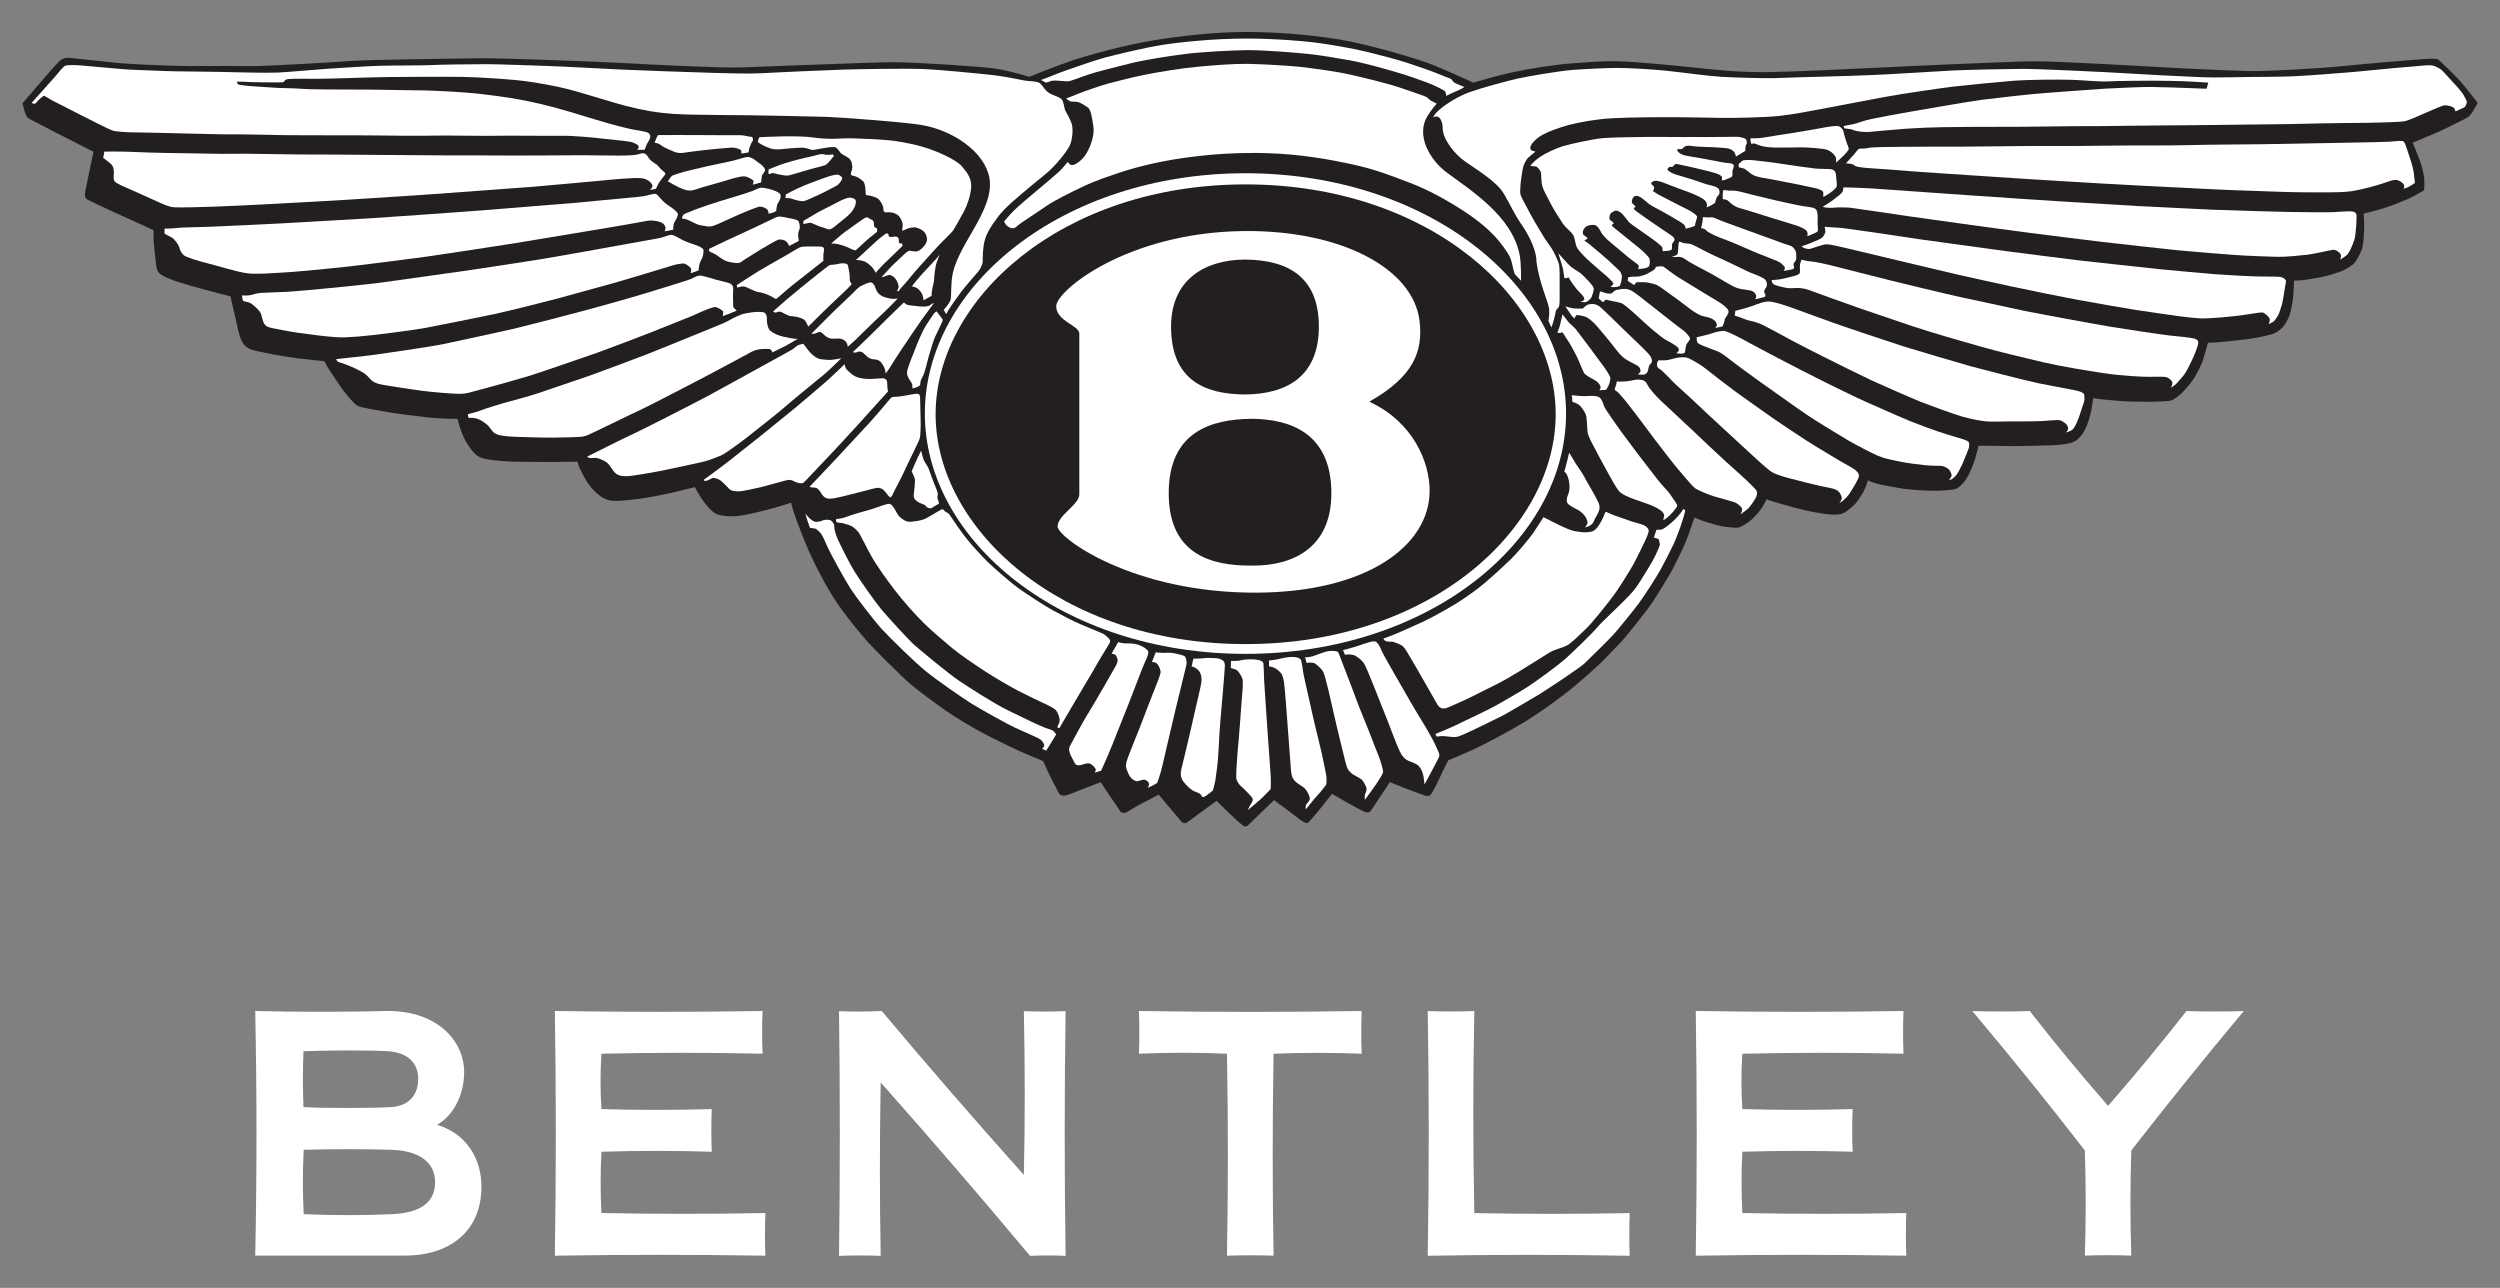 <?xml version="1.0" encoding="UTF-8"?>
<svg id="Layer_1" xmlns="http://www.w3.org/2000/svg" version="1.1" viewBox="0 0 330 170">
  <rect x="0" y="0" width="330" height="170" fill="#808080" stroke="none"/>
  <!-- Generator: Adobe Illustrator 29.6.1, SVG Export Plug-In . SVG Version: 2.1.1 Build 9)  -->
  <defs>
    <style>
      .st0 {
        fill: #fff;
      }

      .st0, .st1 {
        fill-rule: evenodd;
      }

      .st1 {
        fill: #231f20;
      }
    </style>
  </defs>
  <path class="st0" d="M51.12,138.75c2.8.18,4.08,1.6,4.08,3.7,0,1.85-1.01,3.55-3.62,3.69-2.64.14-8.78.16-11.52,0-.1-2.43-.1-4.89,0-7.38,3.1-.11,8.47-.16,11.07,0M51.62,151.77c3.87.12,5.81,1.75,5.81,4.28s-1.72,4.03-5.66,4.22c-3.63.17-7.76.17-11.68,0-.15-2.89-.15-5.55,0-8.5,3.77-.1,8.12-.1,11.53,0M33.69,165.75c.22-10.64.22-21.41,0-32.3,5.48.14,11.76.14,17.52,0,6.62,0,10.06,4.03,10.06,8.07,0,2.99-1.41,5.72-3.57,6.96,3.71,1.1,5.85,4.32,5.85,8.14,0,6.17-4.49,9.12-10.09,9.12h-19.77Z"/>
  <path class="st0" d="M215.12,160.12c-.07,1.86-.07,3.73,0,5.64-8.89-.16-17.78-.16-26.66,0,.18-10.77.18-21.53,0-32.3,2.06.07,4.1.07,6.15,0-.18,8.89-.18,17.78,0,26.67,6.83.13,13.67.13,20.51,0"/>
  <path class="st0" d="M116.38,133.44c6.05,7.21,12.31,14.43,18.77,21.65.16-7.21.15-14.42,0-21.62,1.81.08,3.65.08,5.51,0-.16,10.64-.16,21.4,0,32.3-1.57-.07-3.13-.07-4.7,0-6.3-7.54-12.87-15.18-19.71-22.89-.14,7.63-.14,15.26,0,22.89-1.77-.07-3.6-.07-5.5,0,.14-10.76.14-21.53,0-32.29,1.88.07,3.77.06,5.65-.03"/>
  <path class="st0" d="M100.67,139.09c-7.01-.16-14.1-.16-21.28,0-.16,2.43-.16,4.87,0,7.31,4.8.14,9.65.14,14.56,0-.07,1.87-.07,3.75,0,5.63-4.79-.15-9.65-.15-14.56,0-.14,2.7-.14,5.39,0,8.09,7.21.14,14.43.14,21.64,0-.07,1.88-.07,3.76,0,5.63-9.26-.15-18.53-.15-27.79,0,.17-10.76.17-21.53,0-32.3,9.25.15,18.39.15,27.42,0-.08,1.88-.08,3.76,0,5.64"/>
  <path class="st0" d="M275.2,165.74c.15-4.57.15-9.2,0-13.88-4.74-6.13-9.69-12.26-14.85-18.4,2.53.08,5.05.08,7.58,0,3.25,4.17,6.69,8.34,10.34,12.51,3.63-4.17,7.08-8.34,10.34-12.51,2.53.08,5.05.08,7.57,0-5.13,6.13-10.08,12.27-14.85,18.4-.15,4.63-.15,9.26,0,13.88-2.04-.07-4.09-.07-6.13,0"/>
  <path class="st0" d="M251.26,139.09c-7.01-.16-14.1-.16-21.27,0-.16,2.43-.16,4.87,0,7.31,4.8.14,9.65.14,14.56,0-.08,1.87-.08,3.75,0,5.63-4.79-.15-9.65-.15-14.56,0-.14,2.7-.14,5.39,0,8.09,7.21.14,14.43.14,21.64,0-.07,1.88-.07,3.76,0,5.63-9.26-.15-18.53-.15-27.79,0,.17-10.76.17-21.53,0-32.3,9.25.15,18.39.15,27.42,0-.07,1.88-.07,3.76,0,5.64"/>
  <path class="st0" d="M161.96,165.75c.16-8.78.16-17.67,0-26.66-3.83-.17-7.7-.17-11.62,0,.07-1.86.07-3.74,0-5.64,9.8.16,19.6.16,29.4,0-.07,1.86-.07,3.74,0,5.64-3.87-.15-7.75-.15-11.63,0-.15,8.89-.15,17.78,0,26.66-2.02-.07-4.07-.07-6.15,0"/>
  <path class="st1" d="M3,13.61s2.4-2.82,3.09-3.6c.69-.78,1.2-1.39,1.66-1.85.46-.46.99-.58,1.43-.53.44.04,5.15.55,6.42.69,1.27.13,6.84.39,9.05.39s8.05.01,9.28.01,10.49-.52,12.55-.68c2.06-.16,13.9-.31,16.76-.35,2.86-.04,16.11.46,19.39.65,3.28.18,12.28.65,15.28.56,3-.09,17.17-.69,19.99-.69s11.68.56,13.66.87c1.99.33,4.29,1.06,4.29,1.06,0,0,3.78-1.52,5.73-2.17,1.94-.65,7.02-2.08,10.9-2.68,3.87-.61,8.03-1.07,12.14-1.07s9.97.46,13.99,1.34c4.01.87,8.63,2.26,10.39,2.95,1.75.69,5.49,2.4,5.49,2.4,0,0,2.73-.83,5.03-1.34,2.31-.51,5.86-1.06,7.89-1.2,2.04-.14,3.65-.33,6.14-.28,2.49.05,8.45.65,10.11.83,1.66.18,5.59.65,9.64.6,2.73-.03,11.5-.42,14.04-.56,2.54-.14,17.77-.83,20.91-.87,3.14-.05,16.9.78,19.67.92,2.77.14,8.58.42,10.38.37,1.8-.05,7.85-.33,10.9-.65,3.04-.32,9.58-.86,10.69-.93,1.23-.07,1.75-.07,1.96.07.21.14,2.12,1.98,2.91,2.86.79.88,1.57,1.96,1.87,2.31.3.35.44.49.35.67-.09.19-.65,1.16-.85,1.41-.21.26-.39.37-.65.51-.25.14-2.95,1.5-3.83,1.87-.87.37-3.18,1.34-3.18,1.34,0,0,.67,1.57.92,2.26.26.69.62,2.1.62,2.54s.04,1.43-.07,1.5c-.11.07-1.48.86-2.01,1.09-.53.23-2.54,1.06-3.42,1.3-.87.23-2.51.67-2.51.67,0,0,.11,1.24.07,2.01-.05.76-.05,1.64-.23,2.43-.16.68-.69,1.59-1.01,2.01-.33.42-1.04.81-1.55,1.06-.42.21-2.15.74-3,.9-.85.16-2.03.35-2.54.39-.51.04-.93.04-.93.04,0,0-.04,1.5-.11,2.17-.07.67-.3,1.85-.46,2.35-.17.51-.63,1.41-1.11,1.82-.48.42-.83.67-1.66.85-.83.19-1.92.44-2.96.56-1.03.11-3.02.34-3.69.39-.67.04-1.37.07-1.37.07,0,0-.51,1.87-.71,2.45-.21.57-.83,1.82-1.27,2.44-.44.62-1.2,1.5-1.59,1.85-.39.35-1.01.79-1.31.88-.3.09-1.75.16-2.45.16s-2.79,0-3.83-.07c-1.04-.07-2.17-.18-2.88-.25-.61-.06-1.09-.18-1.09-.18,0,0-.23,1.43-.3,1.8-.07.37-.32,1.27-.6,1.94-.28.67-.62,1.18-.93,1.48-.28.28-.56.6-1.43.78-.88.19-1.71.23-2.24.25-.53.02-3.9.11-4.8.11s-2.63-.02-3.26-.04c-.62-.02-1.59,0-1.59,0,0,0-.25,1.06-.44,1.66-.18.6-.58,1.59-.8,2.03-.23.44-.54,1-.92,1.36-.42.39-.58.65-1.34.74-.76.09-1.71.16-2.63.14-.93-.02-2.96-.14-3.9-.28-.95-.14-2.89-.51-3.44-.67-.56-.16-1.13-.41-1.13-.41,0,0-.34,1.06-.62,1.54-.28.49-.87,1.44-1.27,1.75-.48.39-1.01,1.06-1.92,1.18-.9.12-1.8-.04-2.56-.16-.76-.11-2.42-.48-3.14-.67-.72-.18-2.52-.72-2.93-.83-.42-.11-.93-.33-.93-.33,0,0-.49.98-.83,1.41-.32.42-.9,1.09-1.34,1.43-.44.35-1.23.86-1.59.9-.37.05-.97,0-1.76-.11-.78-.12-1.73-.4-2.53-.65-.81-.25-1.48-.56-1.48-.56,0,0-.87,2.54-1.11,3.12-.23.58-1.36,2.93-1.78,3.72-.35.67-2.22,3.71-2.79,4.54-.69,1.02-3.46,4.5-4.13,5.17-.67.67-1.62,1.69-2.22,2.31-.6.62-3.14,2.88-4.5,3.97-1.37,1.08-3.83,2.88-5.75,4.06-1.92,1.18-5.4,3.04-6.93,3.74-1.52.69-3.28,1.41-3.28,1.41,0,0-.7,1.32-1.06,2.15-.37.83-1.04,2.1-1.21,2.32-.16.23-.46.3-.8.19-.35-.11-2.01-.74-2.63-.97-.62-.23-2.01-.81-2.01-.81,0,0-.92,1.36-1.25,1.87-.32.51-1.22,1.87-1.38,2.03-.16.16-.51.1-.71.03-.21-.07-2.01-1.06-2.38-1.27-.37-.2-1.92-1.11-1.92-1.11,0,0-.88,1.06-1.34,1.69-.37.5-1.64,1.96-1.76,2.08-.12.12-.3.09-.57-.02-.28-.12-.81-.56-1.41-1s-1.62-1.25-1.94-1.45c-.32-.21-.62-.49-.62-.49,0,0-1.15,1.13-1.57,1.52-.42.39-1.43,1.38-1.57,1.52-.14.13-.39.37-.39.37,0,0-.21.16-.49.02-.27-.14-1.45-1.25-1.96-1.73-.42-.4-1.62-1.59-1.62-1.59,0,0-1.45,1.06-1.94,1.41-.49.34-1.78,1.36-2.01,1.47-.23.12-.56.07-.74-.18-.18-.26-1.57-1.85-1.82-2.17-.25-.32-1.13-1.36-1.13-1.36,0,0-1.71.92-2.4,1.27-.69.35-1.73,1.03-1.92,1.11-.19.07-.6.07-.74-.16-.14-.23-1.03-1.52-1.39-2.03-.39-.58-1.2-1.82-1.2-1.82,0,0-1.57.58-2.12.81-.55.23-2.21.88-2.51.94-.3.07-.74,0-.86-.23-.16-.3-1.29-2.47-1.52-3-.23-.54-.6-1.32-.6-1.32,0,0-1.86-.74-3.07-1.29-1.32-.6-4.13-1.98-5.31-2.63-1.18-.64-3.14-1.82-4.32-2.63-1.18-.81-3.88-2.79-4.94-3.71-1.06-.92-4.66-4.5-5.52-5.47-.85-.97-2.22-2.61-3.37-4.18-1.15-1.57-1.99-3.02-2.79-4.55-.81-1.52-1.43-2.79-2.17-4.62-.74-1.82-1.36-3.51-1.54-4.13-.19-.62-.23-.88-.23-.88,0,0-2.1.69-3.58,1.04-1.48.34-3.14.83-4.64.74-1.5-.09-1.77-.33-2.15-.63-.37-.3-.83-.83-1.34-1.55-.51-.71-.99-1.66-.99-1.66,0,0-2.31.58-3.21.78s-3.02.63-4.29.78c-1.27.16-2.75.32-3.49.23-.74-.1-1.26-.38-1.92-.95-.69-.6-.92-.97-1.27-1.45-.27-.38-.94-1.69-1.09-2.01-.13-.32-.23-.74-.23-.74,0,0-2.65.04-3.35.04s-4.34-.02-5.08-.04c-.74-.02-2.72-.16-3.53-.32-.8-.16-1.31-.3-2.08-1.32-.76-1.01-.97-1.5-1.27-2.3-.3-.81-.54-1.71-.54-1.71,0,0-2.33-.02-3.58-.16-1.25-.14-3.83-.44-5.24-.67-1.41-.23-3.55-.6-4.13-.81-.58-.2-.9-.69-1.41-1.25-.51-.56-1.02-1.29-1.48-1.98-.46-.69-1.41-2.1-1.5-2.31-.09-.21-.23-.44-.23-.44,0,0-2.4-.23-3.46-.37-1.07-.13-2.61-.39-3.33-.53-.72-.14-2.58-.49-3-.69-.41-.21-.76-.37-1.13-1.11-.37-.74-.62-2.21-.92-3.47-.32-1.31-.53-2.37-.53-2.37,0,0-1.94-.51-3.49-.92-1.54-.42-1.98-.56-3.05-.87-1.06-.33-2.08-.72-2.67-1.11-.6-.39-.58-1.13-.65-1.55-.07-.42-.23-2.17-.28-2.68-.05-.51-.02-1.61-.02-1.61,0,0-3.85-1.78-4.85-2.21-.99-.44-3.35-1.57-3.83-1.8-.48-.23-.41-.74-.34-1.13.07-.39.39-1.96.56-2.73.16-.76.41-2.01.46-2.17.04-.16.07-.32.07-.32,0,0-3.72-1.87-4.64-2.36-.92-.49-3.53-1.8-3.88-2.01-.35-.2-.48-.62-.65-1.2-.16-.58-.23-.9-.23-.9"/>
  <path class="st0" d="M125.65,36.85c.37-4.26,5.73-9.03,4.95-13.37-.61-3.43-4.85-6.34-9.12-7.01-2.45-.38-10.51-.98-12.27-1.04-2.17-.07-8.01-.18-9.83-.21-1.82-.02-6.65-.05-8.08-.09-1.43-.04-3.21-.07-5.5-.46-2.31-.4-3.95-.88-6.23-1.57-2.28-.69-4.1-1.25-5.91-1.64s-4.09-.76-5.66-.9c-1.57-.14-4.66-.37-6.99-.41-2.33-.04-8.08,0-9.93.02-1.84.02-7.57.23-9.07.23s-3.12-.02-3.83.02c-.72.05-.56.39-.88.44-.33.05-2.08,0-3.07,0s-1.73-.04-2.08-.07c-.35-.02-.85-.02-.85-.02,0,0-.07.32.28.41.34.09,1.22.16,1.52.19.3.02,2.65.18,3.48.23.84.04,2.26.04,3.17.12.9.07,2.51.07,3.58.09,1.06.02,5.35,0,6.92.04,1.57.05,4.53.05,5.98.09,1.45.05,4.9.18,7.6.51,2.7.32,4.89.64,7.61,1.29,2.6.62,5.68,1.59,7.18,2.05,1.5.46,3.58,1.02,4.66,1.25,1.09.23,2.06.3,2.33.54.28.22.28.48.12.83-.16.35-.3.46-.42.78-.12.32-.23.58-.23.58h-.97s.18-.18.21-.39c.02-.21-.55-.56-1.16-.67-.6-.12-3.34-.37-4.06-.46-.72-.09-3.44-.35-4.92-.33-1.48.03-7.25-.04-8.73,0-1.48.05-6.87-.07-8.24-.02-1.36.05-6.11,0-7.41-.02-1.29-.02-4.3-.02-5.49-.02s-5.26,0-6.69-.02c-1.43-.02-6.33-.14-7.27-.11-.95.02-3.62-.07-4.96-.09-1.34-.02-5.93-.16-7.18-.16s-2.81-.09-3.3-.23c-.48-.14-3.11-1.5-4.17-2.03-1.07-.54-3.07-1.57-3.63-1.85-.55-.28-1.08-.65-1.25-.72-.16-.07-.9.65-1.1.92-.21.28-.58,0-.58,0,0,0,2.54-2.82,3.05-3.41.51-.6,1.13-1.41,1.41-1.5.28-.09,1.39-.09,2.06-.02.67.07,4.94.44,5.77.51.83.07,4.45.18,5.42.23.97.05,5.56.07,7.09.11s6.3.16,7.73.09c1.43-.07,5.4-.44,6.62-.51,1.23-.07,5.08-.35,6.88-.39,1.8-.05,5.49-.02,6.67-.09,1.18-.07,5.84-.12,7.46-.12s6.16.19,7.71.23c1.55.04,8.17.39,9.9.48,1.73.09,10.32.39,12.21.44,1.89.05,4.71.14,6.21.05,1.5-.09,8.7-.41,10.9-.48,2.19-.07,7.94-.16,10.27-.09,2.33.07,7.94.63,9.83.85,1.89.23,3.76.71,4.29.74.53.02,1.39.07,1.68.35.3.28.58.9,1.16,1.25.57.35,1.38.48,1.66.85.28.37.3,1.13.46,1.46.16.32.83,1.38.92,2.1.09.72,0,1.96-.46,2.75-.47.78-1.23,1.73-2.08,2.61-.85.88-2.15,1.83-3.28,2.8-1.13.97-3.05,2.47-4.04,3.83-1,1.36-1.61,2.29-1.83,3.65-.2,1.36-.09,2.17-.16,2.4-.07.23-.28.81-.6,1.15-.32.35-1.73,1.99-2.24,2.66-.51.67-1.36,1.92-1.57,2.24-.21.32-.39.67-.39.67l-.32-.55s.71-.85.78-1.06c.27-.31.14-1.3.28-2.96"/>
  <path class="st0" d="M13.62,20.86l.16-.85s2.35-.02,3.07.02c.72.05,5.01.18,6.51.18s6.16.14,7.29.09c1.13-.05,7.43.09,8.8.09s7.96.02,9.32.05c1.36.02,8.91.07,10.09.07s7.39,0,8.84.02c1.45.02,7.68-.04,9.09-.04s5.01.07,5.79.04c.78-.02,1.41-.09,1.57-.14.16-.04.67-.25.97-.11.3.14.44.49.58.67.14.19.42.4.58.51.16.11.49.28.69.56q.2.28.53.53c.32.26.39.37.28.51-.11.14-.6.76-.81,1.08-.21.32-.28.67-.39.76-.12.1-.81.16-.81.16,0,0,.42-.3.35-.58-.07-.27-.56-.9-1.54-.97-1-.07-3.47.16-4.57.27-1.11.12-8.45.76-9.74.88-1.29.11-11.47.83-13.2.97-1.73.14-9.78.62-11.33.74-1.54.11-7.57.42-9.44.53-1.87.12-6.19.3-7.83.37-1.63.07-4.89.14-5.49.09-.6-.04-1.41-.39-1.82-.58-.42-.18-3.02-1.36-3.76-1.69-.74-.32-2.04-.85-2.26-1.15-.23-.3-.11-.78-.11-1.15s-.03-.85-.44-1.2c-.42-.35-.94-.74-.94-.74"/>
  <path class="st0" d="M21.72,30.83v-.65s1.09,0,1.66-.09c.58-.09,2.86-.09,4.38-.16,1.52-.07,7.48-.33,9.35-.44,1.92-.12,10.41-.58,12-.69,1.59-.11,12.81-.88,14.38-1.02,1.57-.14,10.83-.87,12.28-.99,1.45-.12,6.3-.62,8.03-.76,1.73-.14,1.99-.37,2.26-.39.28-.02.48-.18.76.14.27.32.85.97,1.2,1.2.35.23,1.43.92,1.46,1.27.02.35-.3.78-.47,1.11-.16.33-.16.97-.16.97l-1.11.2s.09-.25.12-.41c.02-.16-.17-.6-.63-.78-.46-.18-1.23-.32-1.99-.16-.76.16-4.23.76-5.64.99-1.41.23-9.58,1.59-11.56,1.92-1.99.32-9.83,1.52-11.7,1.78-1.87.25-9.11,1.2-11.65,1.45-2.54.26-5.59.56-7.29.65-1.71.09-3.44.25-4.69.11-1.25-.14-3.99-.99-5.19-1.29-1.2-.3-3-.83-3.3-1.13-.3-.3-.46-.62-.55-.99-.09-.37-.67-1.16-.97-1.3-.29-.14-.99-.53-.99-.53"/>
  <path class="st0" d="M31.95,38.98s.46.07.97,0c.51-.07.95-.3,1.55-.32.6-.02,2.4-.09,3.39-.14.99-.05,3.9-.32,4.92-.42,1.01-.09,5.84-.58,7.41-.78,1.57-.21,10.18-1.43,11.61-1.63,1.43-.21,8.63-1.3,10.59-1.64,1.96-.34,8.54-1.5,10.23-1.82,1.68-.32,3.71-.65,4.48-.81.76-.17,1.27-.51,1.69-.39.41.11.85.44,1.38.69.53.26,1.34.51,1.78.67.44.16.85.39.9.56.04.16,0,.81-.18,1.13-.18.33-.3.58-.37.95-.07.37-.09.67-.09.67l-1.04.37s.16-.47,0-.69c-.16-.23-.74-.65-1.04-.6-.3.04-.76.07-1.25.23-.48.16-6.72,2.03-7.71,2.31l-7.43,2.05c-.92.26-6.78,1.73-8.44,2.08-1.66.35-7.8,1.59-9.33,1.87-1.52.28-7.29,1.02-8.77,1.11-1.48.09-1.73.14-2.91.07-1.18-.07-3.39-.35-4.8-.55-1.41-.21-2.93-.51-3.46-.62-.53-.11-1.04-.21-1.27-.83-.23-.62-.2-1.09-.6-1.52-.39-.44-.88-.88-1.2-1.02-.32-.14-.83-.14-.9-.3-.11-.28-.09-.65-.09-.65"/>
  <path class="st0" d="M44.37,47.4s4.2-.44,5.15-.58c.95-.14,7.41-1.06,8.96-1.39,1.54-.32,8.21-1.77,9.42-2.05,1.2-.28,8.5-2.17,9.95-2.57,1.45-.39,6.35-1.77,7.66-2.19,1.32-.41,5.22-1.59,5.66-1.78.44-.18.87-.51,1.32-.46s1.71.44,2.17.58c.46.14,1.66.35,1.87.56.2.2.29.39.25.71-.04.33-.02,2.03,0,2.22.02.19.47.56.47.56l-1.11.44c-.23.09-.74.28-.74.28,0,0,.11-.49.04-.63-.07-.13-.7-.51-.88-.55-.21-.05-.39,0-.88.16-.48.16-1.73.72-2.35,1-.63.27-4.32,1.73-5.42,2.17-1.11.44-5.59,2.15-7.02,2.66-1.43.51-7.94,2.75-9.14,3.11-1.2.37-5.47,1.57-6.49,1.82-1.02.25-1.5.47-2.33.51-.83.05-4.06-.23-5.4-.42-1.34-.18-5.1-.74-5.61-.9-.51-.16-.83-.37-1.13-.71-.3-.35-.55-.6-1.06-.88-.51-.27-1.11-.58-1.52-.74-.41-.16-.6-.23-.88-.34-.27-.12-.58-.14-.74-.26-.16-.11-.2-.32-.2-.32"/>
  <path class="st0" d="M61.75,54.67s1.36-.32,1.75-.51c.39-.18,2.58-.85,3.28-1.04.69-.18,3.16-.85,4.2-1.2,1.04-.35,5.89-2.01,6.84-2.33.94-.32,6.71-2.49,7.85-2.93,1.13-.44,7.55-3.07,8.47-3.44.93-.37,1.85-.76,2.17-.97.33-.2,1.36-.71,1.85-.83.48-.11,1.45-.27,1.89-.25.44.02.76-.02.95.18.18.21.26.49.23.83-.02.34.09,1.22.49,1.52.39.3.99.58,1.66.74.67.16,1.31.26,1.54.28.23.02.39,0,.39,0,0,0-1.31.78-1.64.95l-1.71.85s-.11-.34-.27-.41c-.16-.07-.78-.07-1.3-.02-.51.04-1.01.23-1.48.51-.47.28-4.9,2.63-5.77,3.09-.88.46-7.67,4-8.59,4.41-.92.41-5.28,2.56-6,2.88-.71.33-1.13.6-1.8.67-.67.07-2.19.09-3.55.11-1.36.02-4.04-.05-4.87-.09-.83-.04-2.03-.07-2.68-.32-.65-.26-.74-.6-1.13-1.06-.39-.46-1.15-.9-1.5-1.01-.35-.12-.88-.16-1.11-.1-.09.02-.16-.51-.16-.51"/>
  <path class="st0" d="M77.53,60.26s5.28-2.66,6.09-3c.81-.35,8.7-4.38,9.72-4.94,1.02-.56,6.79-3.71,8.03-4.41,1.25-.69,2.98-1.62,3.25-1.8.28-.18.49-.46.83-.58.34-.11.58-.16.58-.16,0,0,.49.65.76.99.28.34.9.97,1.59,1.06.69.09,1.04.11,1.48.07.44-.04,1.2-.2,1.2-.2,0,0-1.91,1.85-2.26,2.12-.35.28-4.55,3.72-5.38,4.46-.83.74-3.88,3.11-4.57,3.67-.69.55-2.91,2.19-3.39,2.44-.49.26-1.71.72-2.48.93-.76.2-4.27.94-5.54,1.2s-3.99.72-4.52.74c-.54.02-1.3.02-1.76-.47-.46-.48-.71-1.2-1.32-1.5-.6-.3-1.01-.49-1.43-.44-.83.11-.9-.18-.9-.18"/>
  <path class="st0" d="M92.88,63.35s2.86-2.1,3.49-2.61c.62-.51,3.2-2.53,3.9-3.09.69-.56,3.73-3.02,4.66-3.78.92-.76,3.69-3.12,4.41-3.76.72-.65,2.14-2.03,2.14-2.03,0,0,.1.56.35.76.26.21.6.65,1.2.9.6.26,1.43.3,2.04.28.6-.02,1.17-.09,1.41-.09s.6.11.62.51c.02.39.05.67.05.85s.09.35.09.35l-4.25,4.71c-.83.92-3.23,3.51-3.99,4.29-.76.78-2.7,2.89-2.93,3.07-.23.18-.91.04-1.32-.21-.53-.32-1.01-.07-1.66.09-.65.16-1.8.51-2.56.69-.66.16-2.52.58-3,.58s-1.02-.04-1.32-.37c-.3-.32-.97-1.04-1.32-1.2-.35-.16-.76-.28-.94-.16-.19.12-.93.56-1.07.23"/>
  <path class="st0" d="M106.85,64.27s2.77-2.93,3.39-3.58c.62-.65,3.97-4.27,4.69-5.06.71-.78,1.94-2.24,2.24-2.61.3-.37.53-.62.67-.62s.92-.04,1.55-.16c.62-.11,1.57-.32,1.8-.25.23.07.23.25.26.44.02.18.04,2.19.07,2.84.02.65.02,2.06-.11,2.57-.14.51-1.66,3.48-2.01,4.29-.34.81-1.34,2.61-1.48,2.95-.14.34-.23.44-.35.55-.11.12-.38-.29-.74-.74-.51-.62-1.03-.54-1.57-.39-.53.13-3.51.92-4.04,1.03-.53.12-1.46.37-1.94.28-.48-.09-.71-.41-.94-.8-.23-.39-.52-.65-.85-.65-.37,0-.62-.09-.62-.09"/>
  <path class="st0" d="M120.35,62.2s.69-1.64.85-1.94c.17-.3.39-.78.39-.78,0,0,.19.85.35,1.25.16.39.56.82.69,1.27.1.34.78,2.1.9,2.38.11.28.32.72.25.97-.07.25-.04.46.05.69.09.23.18.45.02.51-.23.09-.72.44-.87.51-.16.07-.56.05-.78-.29-.14-.21-.72-.26-1.18-.62-.46-.37-.42-.6-.39-.97.02-.36.23-1.75.11-2.05-.11-.3-.39-.9-.39-.9"/>
  <path class="st0" d="M106.32,67.83s.85,1.08,1.41,1.06c.55-.02.74-.16.96-.23.23-.07.74-.09.95.02.21.11.51.49.49.83-.02.35.19,1.08.44,1.64.3.67,1.48,3.07,2.17,4.2.69,1.13,2.7,3.99,3.55,5.03.86,1.04,3.7,4.14,4.43,4.78.74.65,4.48,3.76,5.82,4.66,1.34.9,4.52,2.96,6.46,3.92,1.94.97,4.34,2.1,4.96,2.33.62.23,1.04.3,1.15.48.12.19.32.37.32.37l-.71,1.18-.63.99-.53-.25s.39-.33.25-.6c-.14-.28-.3-.56-.74-.79-.44-.23-2.33-1.04-3.16-1.43-.83-.39-4.47-2.38-5.77-3.21-1.3-.83-4.48-3.02-5.98-4.25-1.5-1.22-4.75-4.41-5.84-5.61-1.08-1.2-3.35-4.18-4.04-5.24-.69-1.06-2.65-4.61-3.07-5.56-.42-.94-.65-1.57-1.04-1.94-.39-.37-.51-.44-.67-.46-.16-.02-.57-.07-.57-.07,0,0-.12-.28-.33-.9-.16-.49-.3-.96-.3-.96"/>
  <path class="st0" d="M110.33,68.52s.78-.04,1.41-.3c.62-.25,2.33-.74,3.02-.92.69-.19,1.5-.53,1.85-.62.35-.09.6-.2.81-.16.21.04.33.16.55.48.23.33.52,1.01.81,1.25.35.28.81.69,1.46.62.65-.07,1.3-.14,1.83-.37.53-.23,1.52-.88,1.75-1,.23-.11.56-.37.67-.25.11.11.28.32.44.37.16.04.39.25.48.42.09.16,1.52,2.28,2.31,3.23.78.94,1.92,2.19,2.7,2.95.78.76,3.07,2.75,3.97,3.39.9.65,3.54,2.4,4.71,3.02,1.18.63,2.61,1.39,3.76,1.87,1.15.49,2.37.97,2.7,1.13.32.16.44.32.67.51.23.18.37.42.28.65-.09.23-1.32,2.15-1.85,3.12-.53.97-1.5,2.51-1.89,3.21-.39.69-1.43,2.38-1.73,2.93-.3.55-1.09,1.82-1.13,1.96-.04.13-.25.12-.32,0-.07-.12.28-.49.28-.94s-.28-1.11-.53-1.37c-.25-.25-1.01-.62-1.43-.81-.42-.18-2.44-1.15-3.46-1.68-1.01-.53-3.07-1.71-4.41-2.59-1.34-.88-3.14-2.08-4.29-3.02-1.15-.95-2.79-2.35-3.8-3.35-1.02-.99-2.7-2.86-3.76-4.25-1.06-1.38-2.42-3.25-3.16-4.57-.74-1.32-1.5-2.95-1.75-3.23-.26-.27-.63-.71-1.16-.87-.53-.16-.83-.28-1.06-.3-.23-.02-.65-.02-.69-.2-.04-.19,0-.3,0-.3"/>
  <path class="st0" d="M86.88,17.83s4.32-.02,5.59,0c1.27.02,4.94.02,5.33.02s.9.16,1.11.18l.39.05s.18.41.04.55c-.14.13-.3.6-.41.87-.12.28-.02.58-.19.63-.16.04-.9.14-.9.14,0,0,.11-.35-.09-.49-.21-.13-.74-.32-1.18-.3-.45.02-2.64.23-3.33.3-.69.07-2.66.33-3.05.39-.39.07-.83,0-1.13-.11-.3-.12-1.36-.56-1.66-.78-.3-.23-.44-.32-.55-.35l-.44-.09.21-.56c.07-.18.25-.46.25-.46"/>
  <path class="st0" d="M88.15,23.95s.41-.65.55-.74c.14-.09,1.18-.42,1.59-.53.42-.12,2.38-.58,3.26-.78.87-.21,2.56-.51,3.34-.72.78-.21,1.52-.46,1.76-.46s.62.11.87.3c.26.18.76.55,1.02.76.25.21.51.56.44.74-.07.19-.18.33-.32.51-.13.18-.09.27-.13.49-.05.2-.05.55-.05.55,0,0-.69.21-.81.23-.11.02-.3.07-.3.07,0,0,.18-.49.04-.58-.14-.09-.65-.47-1.15-.51-.51-.05-1.96.39-2.45.56-.48.16-2.3.65-3,.85-.69.2-1.32.51-1.87.46-.55-.05-1.04-.28-1.52-.51-.48-.23-.6-.33-.76-.42-.16-.09-.51-.28-.51-.28"/>
  <path class="st0" d="M90.02,28.84s.04-.39.26-.55c.2-.16.76-.3,1.03-.44.28-.14,1.13-.42,2.03-.74.9-.32,2.59-.83,3.3-1.04.72-.21,2.26-.69,2.66-.85.39-.16.88-.46,1.27-.44.39.02,1.13.18,1.54.34.42.16.85.34.92.62.07.28-.09.69-.25.92-.16.23-.21.44-.25.63-.05.18-.05.53-.05.53,0,0-.25.21-.56.28l-.48.11s.04-.32-.16-.55c-.21-.23-.78-.46-1.18-.35-.39.11-1.9.72-2.47.97-.58.25-2.22,1.01-2.77,1.25-.55.23-.94.44-1.52.35-.58-.09-1.06-.14-1.5-.35-.44-.21-1.02-.51-1.22-.58-.21-.07-.6-.11-.6-.11"/>
  <path class="st0" d="M93.62,32.84l1.96-.94c.67-.32,3.21-1.48,3.99-1.85.78-.37,2.06-.99,2.33-1.11.28-.11.58-.32.9-.35.32-.02,1.06.14,1.48.23.42.09,1,.16,1.13.41.14.25.21.79.14.95-.07.16-.23.69-.2.9.02.21.09.72.09.72l-.6.32c-.3.16-.69.35-.69.35,0,0-.09-.35-.35-.58-.25-.23-.74-.35-1.11-.23-.25.08-1.75.95-2.31,1.29-.55.35-1.96,1.23-2.19,1.37-.23.14-.44.48-1.13.39-.69-.09-1.02-.16-1.36-.32-.35-.16-1.06-.67-1.25-.81-.18-.14-.87-.32-.87-.51s.04-.23.04-.23"/>
  <path class="st0" d="M97.24,37.64s1.99-1.31,2.84-1.82c.85-.51,2.93-1.71,3.74-2.15.81-.44,1.59-1.02,2.01-1.09.42-.07,1.45-.04,1.99-.04s.9,0,.94.28c.04.27-.05.51-.07.74-.02.23,0,.87,0,.87l-3.99,3.14c-.65.51-2.17,1.87-2.26,1.9-.09.02-.6-.39-1.23-.62-.62-.23-.96-.28-1.22-.32-.25-.05-.65-.23-1.04-.42-.39-.18-.51-.25-.78-.3-.27-.04-.85.16-.85.16l-.07-.32Z"/>
  <path class="st0" d="M102.07,41.1s.99-.9,1.69-1.5c.69-.6,2.81-2.31,3.37-2.77.55-.46,1.96-1.54,2.17-1.7.21-.16.44-.19.69-.19s.87-.18,1.15-.18.76-.02.81.35c.04.37.23,1.09.21,1.36-.02.28,0,.6.09.76.09.16.18.26.18.26,0,0-.23.3-.62.67-.39.36-1.59,1.5-2.12,2.01-.53.51-1.61,1.55-2.01,1.96-.39.42-1.01.99-1.01.99,0,0-.16-.6-.51-.9-.34-.3-1.2-.46-1.71-.49-.51-.02-1.15-.51-1.41-.58-.25-.07-.55.09-.55.09,0,0-.32.09-.42-.14"/>
  <path class="st0" d="M107.1,44.05l2.72-2.72c.53-.53,2.31-2.19,2.73-2.61.41-.41.76-.83,1.22-1.03.46-.21,1.02-.49,1.27-.39.26.09.44.44.56.81.11.37.46.88,1.1,1.09.65.2,1.04.27,1.34.25.3-.02.46-.05.46-.05,0,0-.65.67-.99,1.02-.34.35-1.36,1.34-1.97,1.89-.6.56-2.14,2.1-2.58,2.52-.44.41-1.06.94-1.06.94,0,0,0-.43-.32-.74-.44-.42-.99-.35-1.5-.32-.51.02-.83-.12-1.13-.37-.3-.25-.54-.51-.69-.53-.16-.02-.53.16-.63.21-.09.04-.53.04-.53.04"/>
  <path class="st0" d="M112.55,46.5s1.5-1.41,2.24-2.15c.74-.74,2.17-2.13,2.79-2.75.62-.62,1.75-1.69,1.75-1.69,0,0,.23.35.76.39.54.04,1.04.14,1.43.16.39.02,1.06.02,1.27-.19.21-.2.49-.27.49-.27,0,0-.33.46-.71.97-.4.51-1.5,2.06-2.12,3-.62.94-2.03,3-2.26,3.39-.23.39-.76,1.23-.92,1.45-.16.23-.37.51-.37.51,0,0,.05-.44-.32-1.08-.37-.65-.58-.67-.9-.77-.32-.09-.44.05-.92-.2-.49-.25-.74-.74-1.04-.81-.3-.06-.29-.11-.53,0-.39.18-.62.02-.62.02"/>
  <path class="st0" d="M123.67,41.12s.18.3.37.53c.18.23.44.49.39.67-.04.18-.87,1.85-1.06,2.28-.18.44-.78,2.4-.92,2.98-.14.58-.35,1.43-.54,1.87-.18.44-.36.67-.39.85l-.07.56s-.34.23-.51.28l-.51.13v-.44c0-.19-.28-.53-.46-.85-.19-.32-.35-.69-.14-1.32.21-.62.46-1.36.69-1.87.23-.51.39-1.06.76-1.91.37-.85.67-1.52,1.11-2.17.44-.65.65-.99.83-1.25.18-.26.44-.35.44-.35"/>
  <path class="st0" d="M100.29,18.11s1.8-.09,3.11-.11c1.32-.02,2.98,0,3.85.14.88.14,2.33.21,2.89.18.55-.02,1.39-.09,2.73-.05,1.34.05,3.74.12,5.33.35,1.59.23,3.04.56,4.34.99,1.29.44,3.67,1.46,4.43,2.35.76.9,1.31,1.64,1.22,2.8-.09,1.15-.55,2.37-.92,3.09-.37.72-1.27,2.26-1.43,2.53-.16.28-1.55,1.57-2.1,2.19-.56.62-2.35,2.56-3.07,3.42-.72.85-1.27,1.54-1.5,1.77-.32.32-.55.67-.55.67h-.23s.28-.37.21-.76c-.07-.39-.39-1-.72-1.18-.32-.19-.41-.23-.65-.17-.23.07-.42.17-.58.21-.16.04-.3.07-.3.07,0,0,.81-.9,1.18-1.29.37-.4,1.39-1.32,1.73-1.66.35-.35.67-.56.81-.56s.74.21,1.13.04c.39-.16,1.11-.9,1.16-1.41.04-.51-.21-1.02-.55-1.27-.35-.26-.85-.47-1.18-.44-.33.02-.76.09-1.09.28-.22.12-.46.16-.46.16,0,0,.02-.26.07-.65.04-.39-.16-.78-.37-1.11-.2-.32-.62-.58-1.13-.65-.51-.07-.74.07-.92-.07-.19-.14-.04-.44-.21-.81-.16-.37-.42-.9-.9-1.09-.49-.18-.9-.29-1.13-.29s-.23-.14-.23-.44c0-.39-.09-1.21-.32-1.41-.23-.21-.76-.6-1.09-.67-.32-.07-.55-.11-.55-.28s.2-.56.2-.92-.07-.92-.51-1.22c-.44-.3-.92-.46-1.11-.76-.19-.3-.51-.62-.6-.65-.1-.02-.49-.02-.76,0-.28.02-.95.16-1.43.23-.49.07-.74.18-1,.11-.25-.07-.78-.28-1.15-.28s-1.27.05-1.87.11c-.6.07-1.22.14-1.71.11-.49-.02-.83-.18-1.23-.34-.39-.16-.51-.23-.74-.37-.23-.14-.35-.25-.35-.25,0,0,.02-.21.07-.35.05-.14.16-.35.16-.35"/>
  <path class="st0" d="M101.47,22.36s1.3-.55,2.19-.83c.94-.3,2.63-.72,3.39-.87.76-.17,1.32-.39,1.61-.3.3.09.67.09.88.07l.41-.04s.18.22.07.3c-.12.07-.13.16-.39.44-.25.28-.46.58-.76.69-.3.11-1,.27-1.78.48s-2.03.6-2.47.72c-.44.11-.55.23-1.24.11-.69-.11-.9-.18-1.2-.26-.3-.07-.32,0-.49.07-.16.07-.25,0-.25,0v-.32c0-.12.02-.26.02-.26"/>
  <path class="st0" d="M103.73,25.66s1.25-.67,2.28-1.11c1.04-.44,3.14-1.2,3.58-1.32.44-.12.92-.25,1.18-.12.25.14.46.3.39.51-.07.2-.42.72-.67.85-.25.14-1.73.94-2.29,1.18-.55.23-1.77.87-2.14.9-.37.02-.76-.07-1.13-.18-.37-.11-.51-.18-.69-.21-.18-.02-.58,0-.58,0,0,0,.05-.11.05-.23s.02-.28.02-.28"/>
  <path class="st0" d="M106.06,29.15s1.39-.81,1.85-1.09c.46-.27,1.96-.99,2.6-1.34.65-.35,1.34-.65,1.71-.63.37.02.69.19.74.37.04.19,0,.58-.16.88-.16.3-.27.55-.78,1.04-.57.54-.99.81-1.34,1.11-.34.3-.87.74-1.15.78-.28.04-.72-.21-.95-.26-.23-.04-.92-.32-1.08-.41-.16-.09-.44-.21-.65-.18-.21.02-.81.16-.81.16l.02-.44Z"/>
  <path class="st0" d="M109.73,32.14s.83-.76,1.41-1.22c.57-.46,1.63-1.18,2.14-1.55.51-.37.9-.65,1.06-.67.16-.02.33.04.44.16.11.11.44.11.53.39.1.27,0,.51.1.67.09.17.32.12.36.26.05.13,0,.42,0,.42,0,0-1.15.9-1.57,1.29-.42.39-1.08,1.04-1.25,1.13-.16.1-.76-.25-1.13-.41-.37-.16-1.22-.42-1.54-.44-.32-.02-.55-.02-.55-.02"/>
  <path class="st0" d="M112.99,34.31s.99-.92,1.48-1.36c.48-.44.99-.9,1.36-1.25.37-.34,1.16-.9,1.16-.9,0,0,.35.02.3.23-.05.21.2.25.37.25s.55-.09.67-.04c.11.04.3.11.3.37s.02.48.12.51c.09.02.32-.02.34.07.02.09.05.25.05.25,0,0-1.3,1.29-1.85,1.8-.56.51-1.41,1.41-1.52,1.55-.11.14-.18.23-.18.23,0,0-.19-.51-.65-.92-.46-.42-.65-.55-1.08-.67-.44-.11-.85-.11-.85-.11"/>
  <path class="st0" d="M120.55,37.55s.76-.95,1.43-1.66l1.61-1.73c.28-.3.46-.58.46-.58,0,0-.44,1.04-.53,1.5-.09.46-.21,1.34-.21,1.73s-.16.83-.25,1.31c-.09.49-.09.93-.09.93,0,0-.32.18-.55.3-.23.12-.51.3-.51.3,0,0-.04-.69-.32-1.06-.28-.37-.39-.47-.62-.6-.23-.14-.6-.18-.6-.18l.18-.25Z"/>
  <path class="st0" d="M137.41,10.56s1.31-.48,2.14-.83c.84-.35,5.07-1.81,6.37-2.15,1.59-.41,5.3-1.31,7.55-1.66,2.24-.35,6.74-.83,11.07-.83,3.71,0,7.13.3,8.93.51,1.8.21,5.43.86,6.91,1.23,1.47.37,3.94.99,5.33,1.45,1.39.46,3.55,1.2,4.39,1.57.83.37,1.36.48,1.5.63.13.13.16.35.6.55.44.21,1.09.44,1.09.44,0,0-.23.21-.58.35-.35.14-.78.37-1.13.51-.34.13-.69.34-.69.34,0,0,0-.49-.18-.65-.19-.16-1.25-.71-2.35-1.13-1.03-.38-2.61-.95-4.14-1.39-1.52-.44-4.25-1.22-6.07-1.54-1.82-.32-3.78-.67-5.56-.85-1.78-.18-5.86-.51-7.98-.49-2.12.02-6.16.25-8.19.51-2.01.26-5.33.76-7.27,1.25-1.94.49-4.53,1.13-5.54,1.48-1.02.35-2.24.85-2.63.87-.39.02-1.22-.09-1.5-.09s-.55,0-.72.04c-.16.05-.6.28-.78.19-.18-.1-.55-.3-.55-.3"/>
  <path class="st0" d="M200.76,37.04s-.48-.51-.74-.78c-.25-.28-.37-1.55-.67-2.24-.3-.69-1.38-2.15-2.03-2.82-.64-.67-1.83-1.88-4.29-3.46-2.26-1.45-4.62-2.75-7.13-3.69-2.52-.95-4.27-1.66-7.29-2.33-3.02-.67-6.95-1.37-11.22-1.5-4.27-.14-7.96.2-10.45.53-2.47.32-6,.97-9.24,2.06-3.23,1.08-4.04,1.48-5.05,1.96-1.02.48-3.47,1.7-4.36,2.31-.9.6-2.33,1.59-3.21,2.15-.87.55-1.04,1.01-1.57.88-.76-.18-.97-.88-.97-.88,0,0,.65-.78,1.27-1.41.62-.62,2.1-1.87,3.02-2.63.93-.76,2.73-2.31,3.02-2.58.3-.28,1.11-1.25,1.11-1.25,0,0,.25.55.72.41.46-.13,1.2-.69,1.64-1.38.44-.69,1.2-2.31,1.01-3.65-.18-1.34-.37-2.31-.74-2.56-.37-.25-1-.69-1.46-.74-.46-.05-.62.02-.85-.07-.23-.09-.56-.37-.56-.37,0,0,1.11-.41,1.59-.62.49-.21,2.66-.99,4.11-1.39,1.45-.39,3-.78,4.85-1.15,1.85-.37,4.57-.81,6.74-1.02s4.99-.42,6.65-.39c1.66.02,5.51.23,7.08.41,1.57.19,4.62.58,6.44,1,1.82.41,5.24,1.24,6.74,1.77,1.5.54,3.3,1.09,3.49,1.27.18.19.39.4.67.51.28.11.56.3.56.3,0,0-.74.82-1.25,1.68-1.48,2.52.29,5.71,2.64,7.45,3.04,2.26,8.6,5.71,9.57,10.86.22,1.21.17,3.36.17,3.36"/>
  <path class="st0" d="M202.82,34.27c-.19-1.79-1.26-3.6-2.08-4.78-.82-1.19-1.34-2.41-2.26-3.96-.92-1.56-3.5-3.09-5.15-4.26-1.27-.89-2.9-2.85-2.9-4.41,0-.74-.37-1.86-1.26-1.36.16-.38.51-.75.95-1.12.85-.71,2.4-1.69,3.85-2.21,1.46-.53,4.94-1.48,6.37-1.8,1.43-.32,5.47-.99,7.13-1.13,1.66-.13,4.57-.27,5.96-.27,1.5,0,4.38.15,6.53.37,2.26.23,5.35.69,7.38.81,2.04.11,5.52.2,7.04.16,1.52-.05,4.32-.16,5.84-.18,1.52-.02,7.09-.21,8.93-.32,1.84-.11,6.85-.41,8.73-.51,1.87-.09,7.59-.21,9.23-.21s8.73.32,10.52.42c1.8.09,6.23.34,7.87.44,1.64.09,3.99.18,5.36.25,1.36.07,5.4-.04,6.28-.04s3.95-.02,5.63-.09c1.69-.07,6.16-.42,7.8-.56,1.64-.14,5.84-.58,7.18-.67,1.34-.09,2.68-.29,3.26-.2.58.09,1.25.53,1.43.74.18.2.97,1.06,1.54,1.68.58.62,1.16,1.32,1.25,1.55.09.23.47.74.39.92-.07.19-.14.54-.35.65-.2.11-1.15.53-1.15.53,0,0-.05-.44-.37-.58-.32-.14-.88-.32-1.29-.18-.41.13-1.75.71-2.54,1.06-.79.35-2.08.95-2.68,1.02-.6.07-2.95.16-4.52.18-1.57.02-6.17.05-8.15.12-1.99.07-8.7.11-10.11.14-1.41.02-7.57.09-9.53.09s-7.45.11-9.23.09c-1.78-.02-9.65.12-11.38.09-1.73-.02-6.65.03-7.96.05-1.32.02-3.09.09-4.8.2-1.71.12-4.11.37-4.8.42-.7.05-1.62-.07-1.94-.18-.32-.11-.35-.16-.56-.18-.2-.02-.79-.11-.79-.11l-.13-.3s.76-.14,1.38-.27c.62-.14,1.15-.42,2.26-.65,1.11-.23,3.9-.76,5.29-.99,1.38-.23,7.64-1.34,9.44-1.57,1.8-.23,6.48-.76,8.12-.87,1.64-.11,6.31-.49,7.94-.58,1.63-.09,5.33-.26,6.25-.23.92.02,4.08.09,5.33.16,1.25.07,1.92.07,1.92.07l.23-.81s-1.32-.07-2.43-.14c-1.1-.07-3.97-.11-4.94-.11s-4.48.02-5.82.09c-1.28.07-3.16-.15-4.69-.2-1.85-.07-6.02-.02-7.73.11-1.71.13-6.53.6-8.05.78-1.52.18-6.76.94-9.16,1.39-2.4.44-6.14,1.17-7.9,1.5-1.75.32-3.99.78-6,.99-2.01.2-6.07.28-7.55.25-1.48-.02-5.84-.12-8.03-.09-2.19.02-5.88.02-8.03.28-2.15.25-3.97.67-5.08,1.04-1.11.37-2.24.78-3,1.34-.76.55-1.11,1.15-1.09,1.36s.09.34.09.34l.58.19s-.55.44-.87.72c-.32.27-.67.92-.79,1.48-.11.56-.3,1.89-.32,2.45-.02.56-.09.78.09,1.23.18.44,1.06,2.01,1.41,2.68.35.67,1.27,2.15,1.52,2.58.25.44.74,1.06,1.08,1.59.35.53.94,1.8,1.01,2.22.07.42.07,1.01.07,1.61v3c0,.48-.04.87-.14.99-.09.11-.37.35-.39.6-.02.25-.18.83-.25,1.13-.07.29-.3.92-.3.92,0,0-.37-.74-.39-.83-.02-.09.16-.69.09-1.57-.07-.88-1.41-3.67-1.7-6.49"/>
  <path class="st0" d="M201.99,21.92s.36-.58,1.32-1.22c.83-.56,2.2-1.16,3.02-1.41.83-.25,3.88-.94,5.26-1.06,1.39-.12,5.1-.14,6.32-.16,1.23-.02,3.56.04,4.34.02.79-.02,1.89,0,2.72,0s2.42-.02,2.93-.02,1.48-.05,1.76.02c.27.07.79.16.85.37.07.21.13.39,0,.62-.14.23-.12.53-.12.62v.21s-.16.09-.33.2c-.16.12-.92.56-.92.56,0,0,0-.16-.14-.46-.13-.3-.58-.56-.9-.62-.32-.07-1.5-.13-2.01-.16-.51-.02-1.73-.05-2.21-.09-.48-.04-.71-.11-.95-.11s-.41.02-.6.16c-.19.14-.25.27-.37.3-.11.02-.35-.02-.44-.02s-.25.13.05.42c.44.41,1.08.49,1.66.58.58.09,1.39.23,1.99.35.6.11,1.41.25,1.94.37.53.11,1.04.13,1.22.16.19.02.51.16.49.35-.02.18-.07.35-.14.51-.07.16-.07.46-.04.6.02.14-.03.27-.16.37-.14.09-.71.3-.86.37-.13.07-.39.04-.39.04,0,0,.07-.37,0-.46-.07-.09-.28-.3-.71-.44-.44-.14-1.59-.44-2.15-.56-.55-.11-1.5-.37-2.12-.48-.62-.11-1.04-.3-1.22-.14-.19.16-.23.3-.35.32-.12.02-.3-.07-.42.04-.12.12-.28.26-.16.39.12.14.54.4.95.54.42.14,1.78.53,2.38.72.6.18,1.64.6,2.19.71.56.11,1.13.3,1.25.6.11.3.09.6-.12.78-.21.18-.25.44-.3.55-.04.12-.11.42-.11.42,0,0-.53.34-.64.39l-.51.21s.18-.23.02-.62c-.16-.39-.62-.62-1.22-.92-.6-.3-1.82-.74-2.29-.9-.46-.16-1.96-.76-2.3-.88-.35-.11-.74-.25-1.06-.18-.33.07-.49.26-.39.42.09.16.34.23.34.42s0,.34-.09.39c-.09.04-.12.07-.12.07,0,0,.79.54,1.32.78.53.26,1.84.95,2.19,1.13.35.19,1.43.69,1.68.88.25.18.79.49.69.74-.09.25-.18.67-.23.81-.05.14.05.26-.18.35-.23.09-1.09.32-1.09.32,0,0-.02-.21-.07-.32-.04-.11-.2-.32-.67-.6-.46-.28-2.1-1.25-2.52-1.46-.42-.21-1.46-.76-1.68-.97-.23-.2-.81-.69-1.02-.81-.2-.11-.62-.32-.9-.04-.22.22-.32.67-.19.83.14.16.45.44.45.44,0,0-.28.21-.23.32.04.12.78.65,1.34,1.04.56.39,2.01,1.39,2.38,1.64.37.25,1.15.74,1.41.97.25.23.32.44.13.64-.18.21-.25.42-.25.42,0,0,.02.28.02.39s-.04.25-.04.25c0,0-.12.11-.42.16-.29.04-.73.07-.73.07,0,0-.1-.14-.07-.35.02-.21-.18-.35-.49-.62-.39-.35-1.5-1.11-2.05-1.5-.55-.39-1.64-1.11-1.89-1.38-.25-.28-.72-.95-.97-1.16-.26-.21-.6-.44-.9-.32-.3.11-.62.35-.67.62-.04.27-.09.48.09.62.18.14.44.3.44.39s-.3.16-.23.32c.07.16,1.04.88,1.48,1.25s1.94,1.55,2.31,1.87c.37.32,1.06.97,1.16,1.25.09.28.05.85-.07,1.01-.12.16-.44.23-.74.28-.3.05-.69.09-.69.09,0,0,.14-.35.07-.49-.07-.14-.71-.56-1.2-.95-.48-.39-1.93-1.61-2.49-2.08-.56-.46-1.11-1.02-1.29-1.41-.19-.39-.51-.92-.97-.92s-.92.07-1.2.44c-.28.37-.28.76-.07.92.21.16.57.39.46.46l-.41.26s.44.26.99.74c.65.55,1.75,1.45,2.17,1.85.41.39,1.27,1.2,1.43,1.34.16.14.39.55.37.85-.02.3-.07.69-.16.85-.09.16.03.28-.2.39-.23.12-.67.12-.83.12s-.3-.05-.3-.05c0,0,.39-.3.37-.44-.02-.13-.51-.62-.83-.9-.32-.28-1.89-1.61-2.47-2.15-.57-.53-1.41-1.36-1.59-1.87-.18-.51-.18-1.16-.49-1.57-.3-.42-.96-.92-1.27-1.37-.3-.44-1.29-1.96-1.75-2.91-.47-.94-.95-1.66-1.06-2.47-.11-.81-.02-1.29-.16-1.55-.14-.25-.46-.65-.62-.65s-.69-.07-.69-.07"/>
  <path class="st0" d="M205.7,33.42s1.27,1.46,1.59,1.73c.33.28,1,.69,1.2.81.21.11.99.9,1.2,1.15.21.25.71.74.69,1.04-.02.3-.25,1.11-.44,1.29-.19.19-.46.42-.69.45-.23.02-.64-.05-.64-.05,0,0,.51-.13.51-.34s-.09-.39-.46-.76c-.37-.37-.51-.51-.9-1.04-.39-.53-.71-1.09-.71-1.09l-.28.09-.28.02s-.09-.88-.21-1.36c-.12-.48-.28-.91-.34-1.13-.1-.3-.23-.81-.23-.81"/>
  <path class="st0" d="M205.57,43.89s.32-.76.37-1.06c.04-.3.21-.83.23-.97l.07-.37s.6.78.79,1.01c.18.23.81.72,1.04,1.04.23.32,1.27,1.66,1.71,2.26.44.6,1.68,2.26,1.91,2.58.23.32.93,1.32.88,1.59-.04.27-.09.62-.23.9-.14.28-.28.58-.42.6-.14.02-.81.04-.81.04,0,0,.18-.25.18-.42s-.3-.64-.71-.87c-.42-.23-1.23-.67-1.41-.88-.18-.21-.75-1.71-1.01-2.24-.32-.64-.88-1.7-1.23-2.19-.35-.49-.58-.99-.71-1.04-.14-.04-.07.07-.28.09-.21.02-.37-.09-.37-.09"/>
  <path class="st0" d="M206.63,40.43s.85.3,1.34.3.86.02.97-.02c.11-.05.32-.42.81-.54.49-.11.94-.04,1.41.3.46.35,2.77,2.66,3.11,2.98.35.32,1.85,1.77,2.31,2.21.46.44,1.2,1.18,1.34,1.48.13.3.2.56.09.72-.11.16-.28.28-.35.49-.07.21-.12.67-.23.81-.11.14-.27.3-.6.3s-.65-.05-.65-.05c0,0,.37-.21.37-.44s-.11-.54-.44-.72c-.32-.18-.67-.37-1.16-.62-.48-.25-.87-.6-1.22-.99-.35-.39-1.15-1.48-1.54-1.92-.39-.44-1.34-1.66-1.78-2.08-.44-.41-.88-.81-1.43-.92-.55-.11-.69-.14-.81-.14s-.35.37-.3.46c.05.09-.22-.14-.46-.44-.23-.3-.78-1.18-.78-1.18"/>
  <path class="st0" d="M211.01,39.37s.07-.16.09-.39c.02-.23.07-.53.19-.51.11.02.69.29,1.08.29s.44-.07.44-.07c0,0,.2-.35.69-.44.49-.09.65-.11.81-.11s.39-.05.9.16c.51.21,1.92,1.36,2.44,1.78.53.42,2.68,2.1,3.28,2.58.6.49,1.29.95,1.48,1.13.18.19.78.76.65,1.02-.14.25-.44.55-.51.83-.07.28-.09.67-.13.83-.04.16-.37.23-.53.21-.16-.02-.63-.05-.63-.05,0,0,.26-.18.33-.37.07-.19-.07-.4-.33-.58-.25-.18-.67-.46-1.15-.69-.49-.23-1.22-.85-1.82-1.34-.6-.48-2.17-1.94-2.52-2.26-.35-.33-1.43-1.25-1.71-1.36-.28-.12-1.08-.26-1.39-.32-.3-.07-.74-.17-.74-.17,0,0-.2.3-.29.3-.19,0-.16-.02-.16-.02,0,0,.02,0-.14-.14-.16-.14-.32-.32-.32-.32"/>
  <path class="st0" d="M214.87,37.04l.03-.41s.3-.11.69-.11.76.02,1.2-.14c.44-.16.44-.11.74-.3.29-.18.44-.23.74-.42.29-.18.23-.44.41-.46.18-.02.74-.09.9,0,.16.09,1.34,1.04,2.03,1.45.69.42,2.79,1.71,3.58,2.19.78.49,1.96,1.13,2.35,1.48.39.35.65.54.62.86-.02.32-.28.55-.41.8-.14.25-.11.49-.21.69-.09.21-.16.42-.16.42l-.97.21s.25-.23.21-.48c-.04-.26-.21-.51-.63-.74-.42-.23-.97-.26-1.43-.42-.46-.16-1.27-.71-1.75-1.09-.49-.37-1.71-1.31-2.29-1.7-.57-.39-1.41-1.06-1.82-1.25-.42-.18-1.18-.34-1.62-.37-.44-.02-.97.02-1.06,0-.09-.02-.23.49-.42.32-.19-.16-.26-.18-.49-.32-.23-.14-.25-.21-.25-.21"/>
  <path class="st0" d="M220.66,33.85s.62-.04.76-.32c.13-.28.09-.88.13-1.16.05-.28.02-.44.14-.46.11-.02.42.18.71.21.3.02.67,0,1.16.25.49.26,2.56,1.34,3.65,1.8,1.08.46,3.25,1.59,3.92,1.85.67.25,1.77.67,1.94.97.16.3.25.62.07.92-.18.3-.32.46-.25.67.07.21.25.46.09.58-.16.11-.55.14-.81.23-.25.09-.53.09-.53.09,0,0,.23-.16.18-.42-.04-.25-.27-.6-.76-.71-.49-.11-1.04-.14-1.48-.25-.44-.11-.83-.3-1.5-.69-.67-.39-2.03-1.2-2.75-1.57-.71-.37-2.03-1.06-2.49-1.36-.46-.3-.62-.44-.85-.51-.23-.07-.53-.09-.69-.04-.16.04-.65-.07-.65-.07"/>
  <path class="st0" d="M224.54,30.11s.11-.37.18-.78c.07-.42-.02-.63.12-.67.14-.04.37.07.67.04.3-.02.61-.04.81.07.21.11,1.23.51,1.73.69.51.19,3.14,1.13,4.02,1.46.87.32,2.47.9,3.16,1.15.69.26,1.16.32,1.41.55.25.23.49.56.46,1.02-.02.46.07.6-.11.83-.19.23-.23.28-.25.42-.02.13.16.39.04.53-.11.14-.3.16-.72.23-.42.07-.62.11-.62.11,0,0,.34-.37.02-.67-.32-.3-.44-.49-1.18-.76-.74-.28-1.92-.76-2.45-.97-.53-.2-2.82-1.25-3.46-1.48-.65-.23-1.96-.74-2.42-.99-.46-.25-.65-.35-.78-.53-.14-.18-.62-.25-.62-.25"/>
  <path class="st0" d="M227.4,26.28s-.04-1.13.11-1.18c.16-.05.63.09.83.07.21-.02.78-.02,1.32.12.53.14,3.46.88,4.61,1.13,1.15.25,2.7.62,3.67.78.97.16,1.61.16,1.82.51.21.35.18,1.08.16,1.48-.02.39.09,1.22.02,1.34-.07.11-.55.32-.9.46-.34.13-.49.2-.49.2,0,0,.16-.42-.07-.71-.23-.3-1.13-.67-1.73-.83-.6-.16-2.33-.74-3.28-1.01-.95-.28-2.52-.81-3.04-.95-.54-.14-1.16-.3-1.52-.53-.37-.23-.76-.65-.92-.74-.16-.09-.6-.14-.6-.14"/>
  <path class="st0" d="M229.52,22.1l-.02-.44s.53-.51.67-.51c.13,0,.51-.07,1.08-.02.58.05,3.04.34,4.02.51.97.16,3.56.51,4.29.6.74.09,1.88.02,2.24.12.62.16.53.71.58,1.1.04.4.12.99.07,1.15-.04.16-.39.49-.76.76-.37.28-.74.49-.94.6-.21.11.07-.48-.16-.72-.14-.14-.51-.32-1.09-.44-.58-.11-1.5-.33-2.06-.44-.55-.11-2.68-.53-3.53-.69-.85-.16-1.82-.26-2.4-.53-.58-.28-.94-.74-1.27-.88-.33-.14-.72-.18-.72-.18"/>
  <path class="st0" d="M231.21,19.06s-.16-.46-.16-.58c0-.09.04-.23.04-.23,0,0,.94.04,1.59-.07.65-.12,2.56-.41,3.78-.6,1.22-.18,3.53-.6,4.29-.74.76-.13,1.69-.3,2.01-.16.32.14.56.46.6.78.05.32.3,1.04.39,1.34.09.3.33.76.28.9-.04.14-.44.62-.72.88-.28.25-.95.9-.95.9,0,0,.09-.53-.11-.85-.2-.33-.62-.72-1.15-.88-.53-.16-2.7-.32-3.47-.3-.76.02-2.63.04-3.51.02-.88-.02-1.68-.18-2.06-.35-.37-.16-.26-.11-.41-.16-.28-.09-.46.09-.46.09"/>
  <path class="st0" d="M243.67,21.55s.9-.97,1.13-1.25c.23-.28.46-.63.62-.67.17-.05.76.03,1.13-.09.49-.16,3.6-.14,4.43-.16.83-.02,6.58-.02,7.82-.02s9.37-.11,10.72-.09c1.34.02,7.22,0,8.72-.04,1.5-.05,8.75,0,10.48-.07,1.73-.07,10.75-.11,12.26-.16,1.5-.04,8.47-.16,9.74-.18,1.27-.02,3.78-.07,4.57-.11.79-.05,1.5-.14,1.8-.1.3.04.35.35.44.54.09.18.53,1.59.74,2.21.2.63.37,1.45.39,1.85.02.39.16.88.07.97-.09.09-.92.58-1.09.62-.16.05-.37.09-.37.09,0,0,.16-.27.04-.51-.11-.23-.6-.57-.9-.62-.3-.05-.74.04-1.34.27-.6.23-2.36.74-3.35.95-.99.2-1.43.35-3.11.39-1.68.05-5.59.02-7.25-.04-1.66-.07-6.6-.21-8.93-.33-2.33-.12-8.1-.41-10.11-.51-2.01-.09-8.19-.46-9.67-.55-1.48-.09-8.7-.53-10.21-.65-1.5-.11-9.05-.58-10.27-.69-1.23-.12-3.85-.3-4.66-.35-.81-.04-1.94-.14-2.35-.25-.42-.11-.42-.28-.74-.35-.32-.07-.76-.09-.76-.09"/>
  <path class="st0" d="M240.6,27.3s1.07-.65,1.52-1.02c.46-.37.99-.71,1.11-1.04.11-.32.11-.51.11-.51,0,0,3.25.09,3.99.16.74.07,4.32.3,5.26.37.94.07,6.69.48,8.49.6,1.8.12,9.88.67,11.49.76,1.62.09,8.06.49,9.65.58,1.59.09,7.76.39,9.77.48,2.01.09,9.02.28,10.23.3,1.2.02,5.12.07,5.82.02.69-.04,1.54-.11,2.01-.11s.99.05,1.01.53c.03.48-.07,2.51-.27,3.18-.21.67-.67,1.78-1.02,2.08-.35.3-.87.58-.87.58,0,0,.2-.44.07-.69-.14-.25-.62-.63-.97-.6-.35.02-2.4.53-3.42.65-1.02.11-2.7.3-3.97.28-1.27-.02-4.2-.14-5.68-.25-1.47-.11-5.49-.42-7.5-.62-2.01-.21-7.48-.81-10.02-1.11-2.54-.3-7.67-.95-9.46-1.18-1.8-.23-7.67-1.02-9.24-1.25-1.57-.23-5.77-.79-6.92-.97-1.16-.18-4.78-.72-5.82-.85-1.04-.13-1.69-.28-2.15-.28s-.81-.04-1.41,0c-.6.04-.51.04-.78.04-.26,0-.35-.02-.62-.04-.28-.02-.42-.09-.42-.09"/>
  <path class="st0" d="M237.83,32.51s.87-.28,1.36-.51c.49-.23,1.27-.44,1.5-.83.23-.39.28-.49.25-.74-.02-.25-.09-.49-.09-.49,0,0,1.52.09,2.12.14.6.05,3.49.49,4.39.6.9.12,5.31.81,6.51.97,1.2.16,9.35,1.29,10.94,1.5,1.59.2,8.57,1.11,9.86,1.25,1.29.13,9.14,1.02,10.36,1.13,1.22.11,5.63.53,7.15.65,1.52.12,4.78.3,6.19.32,1.41.02,2.42-.02,2.79.09.37.12.65.37.58.63-.07.25-.37,2.47-.51,2.91-.14.44-.37,1.3-.58,1.59-.2.3-.37.65-.71.83-.35.18-.48.23-.48.23,0,0,.25-.49.11-.76-.14-.27-.65-.76-.95-.78-.3-.02-1.45.19-2.22.3-.76.11-2.16.28-3.12.35-.94.07-2.14.16-2.75.14-.6-.02-1.73-.14-2.72-.27-.99-.14-4.64-.65-5.93-.86-1.29-.2-5.54-.94-7.31-1.27-1.78-.32-8.08-1.59-9.3-1.87-1.22-.27-5.91-1.29-7.09-1.57-1.18-.27-6.3-1.48-7.48-1.77-1.18-.3-4.45-1.06-5.33-1.27-.87-.21-2.67-.65-3.16-.74-.49-.09-1.04-.23-1.46-.12-.42.12-1.27.37-1.54.47-.28.09-.32.14-.74.07-.41-.07-.65-.3-.65-.3"/>
  <path class="st0" d="M233.86,36.97s.85-.04,1.25-.13c.39-.09,1.38-.3,1.83-.44.44-.14.6-.21.65-.44.04-.23-.05-.85.02-1.11.07-.25.18-.56.18-.56,0,0,.95.21,1.34.23.39.02,1.73.3,2.28.44.56.14,6.88,1.73,7.87,1.99.99.25,8.22,2.01,9.46,2.26,1.25.25,7.13,1.55,8.45,1.82,1.32.28,10.06,1.89,11.52,2.12,1.46.23,6.44,1.01,7.62,1.13,1.18.11,2.89.3,3.23.39.35.09.67.23.6.65-.09.58-.58,1.73-.85,2.28-.27.55-.71,1.55-1.2,2.1-.49.55-.81.99-1.13,1.2-.32.21-.44.27-.44.27,0,0,.28-.41.21-.69-.07-.27-.49-.65-.9-.72-.42-.07-1.32-.02-2.21-.02s-3.53-.12-5.84-.47c-2.3-.34-5.84-.92-8.21-1.48-2.38-.56-5.77-1.36-8.2-2.06-2.42-.69-6.41-1.82-8.93-2.67-2.51-.86-5.74-1.92-7.15-2.43-1.41-.51-5.54-1.96-6.19-2.22s-1.08-.35-1.57-.39c-.48-.04-1.08.07-1.59,0-.51-.07-1.13-.23-1.41-.32-.28-.09-.48-.16-.6-.37-.11-.21-.07-.39-.07-.39"/>
  <path class="st0" d="M229.06,41.03s1.55-.37,2.33-.67c.66-.25,1.52-.62,2.26-.55.74.07,2.33.6,3.23.94.9.35,4.11,1.48,4.96,1.8.85.33,8.19,2.79,9.37,3.16,1.18.37,7.55,2.26,8.89,2.63,1.34.37,7.48,1.94,8.93,2.24,1.45.3,3.85.74,4.59.88.74.13,1.43.32,1.5.67.07.35.02.9-.11,1.18-.13.28-.37,1.18-.58,1.73-.21.55-.49,1.27-.78,1.59-.3.32-.97.46-.97.46,0,0,.35-.23.3-.58-.05-.34-.16-.51-.44-.69-.28-.19-.44-.35-.83-.37-.39-.02-1.41.09-2.19.13-.79.05-3.49.05-4.54.05s-2.12.07-2.91-.02c-.79-.09-1.75-.26-2.98-.6-1.23-.34-4.25-1.46-5.59-1.98-1.34-.54-5.33-2.31-6.39-2.79-1.06-.49-5.03-2.45-6.35-3.12-1.31-.67-3.18-1.6-4.2-2.15-1.01-.55-3.21-1.75-3.78-2.03s-1.2-.48-1.69-.58c-.48-.09-1.18-.37-1.38-.46-.21-.09-.72-.23-.72-.23l.07-.65Z"/>
  <path class="st0" d="M223.96,44.52s1.64-.37,2.05-.53c.41-.16,1.32-.37,1.66-.3.34.07,1.54.65,2.26,1.04.71.4,3.88,2.08,4.9,2.61,1.01.54,5.19,2.68,6.14,3.14.95.46,4.02,1.99,5.12,2.47,1.11.49,4.94,2.19,6.03,2.63,1,.41,2.61,1,3.53,1.32.92.32,2.1.67,2.65.83.56.16,1.52.42,1.59.67.07.26.07.63-.11,1.02-.18.39-.62,1.61-.83,2.01-.21.39-.55,1.16-.85,1.43-.3.27-.44.42-.62.46-.18.04-.2.02-.2.02,0,0,.34-.41.34-.58s-.21-.72-.49-.9c-.27-.18-.65-.37-.94-.37s-1.25,0-2.14-.09c-.9-.09-2.38-.28-3.46-.51-1.09-.23-1.83-.35-2.73-.74-.9-.39-2.89-1.43-3.92-2.03-1.04-.6-4.34-2.63-5.38-3.33-.98-.65-5.72-4.04-6.44-4.54-.71-.51-2.42-1.75-3.11-2.28-.69-.53-1.68-1.32-2.08-1.5-.39-.18-1.55-.6-1.95-.76-.39-.16-.83-.3-.94-.55-.11-.25-.07-.62-.07-.62"/>
  <path class="st0" d="M218.93,47.56s.9.04,1.29-.05c.39-.09,1.22-.33,1.48-.33s.74-.09,1.2.11c.46.21,1.64.88,2.24,1.37.6.49,3.11,2.42,3.9,3,.79.58,4.57,3.26,5.33,3.78.76.53,4.2,2.82,5.12,3.37.93.56,2.63,1.59,3.46,2.08.83.49,1.76.95,2.01,1.2.25.26.58.51.32,1.09-.26.57-.99,1.75-1.18,2.03-.18.28-.7.78-.94.96-.26.19-.37.23-.37.23,0,0,.39-.44.32-.74-.07-.3-.25-.74-.71-.99-.46-.25-1.38-.35-2.08-.51-.69-.16-3.26-.78-4.25-1.06-1-.28-1.83-.51-2.45-.97-.62-.46-2.26-1.98-3.04-2.7-.78-.71-2.45-2.28-3.4-3.14-.94-.85-2.89-2.68-3.58-3.34-.69-.67-2.59-2.33-2.91-2.7-.32-.37-1.1-1.11-1.34-1.34-.23-.23-.41-.21-.55-.44-.14-.23-.07-.57-.02-.67.05-.09.14-.25.14-.25"/>
  <path class="st0" d="M213.13,51.42l.21-.69c.07-.23.07-.37.07-.37,0,0,.81.04,1.45-.04.65-.09.99-.25,1.54-.21.56.05.81.16,1.09.72.28.56,1.11,1.45,1.68,2.01.58.55,3.37,3.13,4.23,3.95.85.81,3.55,3.37,4.5,4.22.94.85,2.23,1.98,2.58,2.33.35.35,1.16,1.13,1.34,1.36.18.23.13.69-.07,1.03-.2.35-.65,1.06-.97,1.37-.32.3-1.02.78-1.02.78,0,0,.26-.51.19-.74-.07-.23-.58-.69-.95-.83-.37-.13-1.96-.56-2.65-.76-.69-.21-2.22-.81-2.63-1.13-.42-.32-2.24-2.51-2.66-3.02-.42-.51-2.01-2.58-2.56-3.3-.56-.71-1.78-2.42-2.45-3.27-.67-.86-1.7-2.22-1.98-2.5-.28-.27-.32-.42-.58-.6-.26-.19-.37-.3-.37-.3"/>
  <path class="st0" d="M207.48,52.16s1.01.13,1.59.13,1.11-.07,1.37-.02c.25.05.58.02.83.32.25.3.39.83.51,1.13.12.3,1.96,2.91,2.26,3.32.3.41,1.61,2.17,2.19,2.93.58.76,2.15,2.77,2.6,3.37.46.6,1.39,1.54,1.62,1.89.23.35.83,1.2.92,1.39.1.18-.14.44-.27.62-.14.19-.41.51-.69.78-.28.28-.69.58-.81.62-.11.05.04-.32.07-.53.02-.21-.11-.47-.46-.74-.48-.37-1.18-.65-1.71-.85-.53-.21-1.65-.54-2.4-.86-.71-.3-1.1-.51-1.39-.83-.37-.42-1.13-1.82-1.57-2.61-.44-.78-1.73-3.21-2.06-3.85-.32-.65-.49-1.04-.53-1.43-.05-.39-.07-1.82-.21-2.19-.14-.37-.56-1.02-.81-1.22-.26-.21-.35-.23-.46-.3-.12-.07-.51-.18-.51-.18,0,0-.05-.51-.05-.62s-.04-.28-.04-.28"/>
  <path class="st0" d="M207.13,59.75s.65,1.09.87,1.45c.23.37.83,1.16,1.13,1.75.3.6,1.23,2.12,1.48,2.63.25.51.58.97.53,1.5-.05.53-.49,1.16-.62,1.41-.14.26-.16.54-.49.78-.32.26-.83.35-.83.35,0,0,.32-.32.35-.62.02-.3-.23-.74-.39-.95-.16-.2-.53-.58-.94-.78-.42-.2-1.25-.65-1.34-.9-.09-.25-.12-.53.09-1.04.28-.67.23-1.34.12-1.87-.12-.54-.21-.69-.3-.88-.09-.18-.3-.3-.3-.3,0,0,.32-1.18.39-1.48l.25-1.06Z"/>
  <path class="st0" d="M182.58,84.31s1.54-.57,2.26-.9c.72-.32,2.1-.92,3-1.34.95-.44,3.42-1.8,4.48-2.47,1.06-.67,2.42-1.61,3.53-2.54,1.11-.92,2.89-2.56,3.6-3.26.72-.69,2.4-2.68,2.91-3.41.51-.74,1.38-2.12,1.38-2.12l1.94.97c.83.41,1.73.81,2.33.9.6.09.99.16,1.59.11.6-.05.83-.16,1.16-.53.32-.37.69-1.02.83-1.37.14-.34.35-.81.35-.81,0,0,.74.34,1.2.51l2.24.78c.6.2,1.48.37,1.82.62.35.25.44.44.42.69-.03.26-.28.88-.51,1.34-.23.47-1.11,2.31-1.45,2.93-.35.63-1.75,2.91-2.47,3.92-.71,1.01-3,3.88-3.86,4.69-.85.81-1.89,1.87-2.51,2.19-.62.32-1.61.51-2.28.92l-3.51,2.19c-.92.58-2.24,1.36-3.18,1.85-.95.48-3.3,1.66-4.02,2.01-.72.35-1.69.76-2.15.97-.46.2-.83.39-1.2.37-.37-.02-.62-.28-.78-.58-.16-.3-1.29-2.24-1.71-3-.41-.76-2-3.46-2.3-3.95-.33-.51-.46-.76-1.18-1.04-.47-.18-.62-.25-.85-.25s-.38.03-.72-.07c-.23-.07-.34-.35-.34-.35"/>
  <path class="st0" d="M177.29,85.81s1.27-.32,1.89-.53c.62-.21,1.32-.46,1.75-.56.44-.09.62-.11.85.12.23.23.44.67.56.99.11.32,1.41,2.56,1.84,3.33.44.76,1.67,2.88,2.04,3.55.37.67,1.68,2.79,1.96,3.26.28.46.6,1.08.83,1.46.23.37.6,1.22.76,1.57.16.34.3.62.18.92-.11.3-.88,1.66-1.04,2.01-.16.35-.88,1.61-.88,1.61,0,0-.07-1.04-.25-1.55-.19-.51-.39-.83-.76-1.08-.37-.25-1.09-.42-1.37-.62-.27-.21-.53-.39-.87-1.09-.35-.69-1.28-3.2-1.59-3.99-.35-.88-1.5-3.79-1.89-4.75-.39-.97-1.04-2.63-1.34-3.02-.3-.39-1.08-.97-1.34-.99-.25-.02-.6-.09-.69-.07-.1.02-.39.05-.39.05l-.26-.6Z"/>
  <path class="st0" d="M218.63,69.93s.57.04.85-.09c.28-.14.95-.65,1.39-1.06.44-.41.94-.97,1.11-1.25.16-.28.23-.34.23-.34,0,0,.23.07.23.23s-.46,1.68-.61,2.08c-.13.4-.62,1.69-.94,2.38-.32.69-1.36,2.7-1.73,3.37-.37.67-2.05,3.33-2.75,4.27-.69.95-2.79,3.53-3.44,4.25-.65.72-3.21,3.21-3.83,3.81-.63.6-5.15,3.58-6.02,4.11-.88.53-3.76,2.21-4.44,2.59-.67.37-2.7,1.34-3.39,1.68-.69.35-2.5,1.2-2.93,1.29-.44.09-.94,0-1.34-.04-.39-.05-.58-.05-.71-.05-.14,0-.65.07-.65.07l-.21-.34s1.68-.67,2.54-1.08c.85-.42,4.52-2.13,5.56-2.73,1.04-.6,3.21-1.82,4.32-2.56,1.11-.74,3.76-2.68,4.73-3.53.97-.85,3.74-3.55,4.22-4.16.49-.6,2.7-2.65,3.21-3.18.51-.53,1.43-1.37,2.04-2.26.68-1,2.14-3.38,2.45-4.08.29-.69.64-1.25.57-1.54-.07-.3-.09-.58-.18-.62-.1-.04-.6-.19-.6-.19l.21-.62c.07-.21.12-.37.12-.37"/>
  <path class="st0" d="M172.28,86.76s.54.02,1.02-.14c.49-.16,1.59-.62,2.06-.67.46-.05,1.15-.05,1.27.14.11.19.28.65.49,1.22.21.58,1.57,4.04,1.89,4.96.32.92,1.85,4.59,2.12,5.35.27.77.99,2.45,1.08,2.8.09.35.41,1.27.35,1.54-.07.27-.62,1.13-.95,1.61-.32.49-1.45,2.01-1.45,2.01,0,0-.07-.61.05-.79.11-.19.23-.58.16-.79-.07-.21-.33-.85-.67-1.13-.35-.28-1-.51-1.34-.83-.34-.33-.51-.42-.76-1.44-.26-1.01-.9-3.73-1.11-4.54-.21-.81-1.04-4.64-1.25-5.4-.21-.76-.39-1.77-.7-2.17-.3-.4-.92-.95-1.18-1-.25-.04-.55-.02-.65-.02s-.26.02-.26.02l-.18-.76Z"/>
  <path class="st0" d="M167.48,87.19s.9-.09,1.25-.18c.34-.1,1.29-.3,1.85-.3s1.08.14,1.18.48c.09.35.23,1.34.3,1.78.07.44,1.06,4.68,1.18,5.3.11.62,1.27,5.19,1.38,5.86.11.67.51,2.27.48,2.63-.02.37.02.69-.04.81-.07.12-.76,1.01-1.11,1.36-.35.35-1.57,1.9-1.57,1.9,0,0-.11-.44.05-.65.16-.21.51-.51.46-.85-.05-.34-.37-.99-.67-1.27-.3-.28-.97-.62-1.27-.95-.3-.32-.46-.58-.53-1.34-.07-.76-.37-4.78-.46-6.09-.09-1.32-.37-4.99-.46-5.54-.09-.55-.18-1.09-.55-1.45-.37-.37-.74-.56-.97-.63-.23-.07-.46-.09-.46-.09l-.02-.78Z"/>
  <path class="st0" d="M162.5,87.24s.92.02,1.13-.05c.2-.07,1.11-.19,1.75-.16.65.03,1.35.18,1.39.53.04.35.07,1.47.09,2.17.02.7.3,4.27.32,4.85.02.58.33,4.57.39,5.54.07.97.21,2.84.18,3.21-.02.37-.02.83-.02.83,0,0-1.06,1.11-1.41,1.41-.35.3-1.59,1.36-1.59,1.36,0,0,.18-.53.37-.76.18-.23.35-.6.21-.83-.14-.23-1.09-1.23-1.39-1.46-.3-.22-.69-.74-.74-1.22-.04-.48.18-3.69.33-5.03.13-1.34.32-4.36.41-5.4.09-1.04.23-2.28.05-2.72-.19-.44-.53-.97-.81-1.11-.28-.13-.69-.21-.69-.21l.02-.94Z"/>
  <path class="st0" d="M157.55,86.94s.67,0,.99-.02c.32-.02.62-.09,1.15-.07.54.02.95,0,1.34.13.39.14.69.35.65,1-.05.64-.21,2.93-.28,3.58-.07.65-.46,5.31-.46,5.75s-.14,2.47-.19,3.14c-.03.52-.23,1.78-.28,2.26-.04.48-.3,1.29-.3,1.39,0,.09-.07.25-.07.25,0,0-.85.7-1.15.83-.3.14-.3-.16-.49-.34-.18-.19-.44-.21-.88-.42-.44-.21-1.11-.86-1.41-1.31-.3-.46-.4-.92-.21-1.68.18-.76.83-3.4,1.04-4.34.2-.95.83-3.58,1.03-4.5.21-.92.58-2.38.58-2.88s-.16-.99-.44-1.25c-.28-.25-.33-.3-.51-.37-.18-.07-.37-.12-.37-.12l.23-1.01Z"/>
  <path class="st0" d="M152.54,86.11s.67.07.99.07.88-.07,1.5.06c.63.14,1.37.26,1.46.54.09.27.23.58.07,1.18-.16.6-1.25,5.1-1.43,5.86-.19.76-1.02,4.34-1.16,4.94-.14.6-.6,2.66-.74,3.11-.14.46-.41,1.34-.46,1.44-.04.09-.72.44-.88.51-.16.07-.39.18-.39.18,0,0,.25-.37.16-.6-.09-.23-.35-.48-.69-.48s-.74.28-1.01.18c-.28-.09-.71-.28-1.04-1.04-.32-.76-.35-.88-.23-1.45.12-.58,1.55-3.99,1.85-4.8.3-.8,1.59-4.16,1.92-4.96.32-.81.76-1.87.74-2.19-.02-.33-.28-.86-.44-1.02-.16-.16-.39-.26-.49-.23-.09.03-.2-.07-.2-.07l.48-1.22Z"/>
  <path class="st0" d="M147.63,84.77s.49.16.97.16.99-.02,1.54.14c.56.16,1.3.6,1.41.9.11.3-.16.88-.49,1.59-.32.71-1.82,4.71-2.17,5.56-.35.85-1.87,4.68-2.08,5.22-.21.53-.88,2.14-1.09,2.56-.2.42-.37.83-.37.83l-.85.26s.23-.35.09-.55c-.13-.21-.57-.65-.83-.67-.25-.02-.6.05-.9.16-.37.14-.81.14-.97-.16-.16-.3-.63-1.16-.67-1.36-.04-.21-.21-.51.02-.95.23-.44,1.73-3.21,2.05-3.72.32-.51,2.08-3.46,2.47-4.18.39-.71,1.37-2.35,1.55-2.72.18-.37.3-.67.16-.95-.14-.28-.14-.42-.3-.49-.16-.07-.44-.12-.44-.12l.87-1.52Z"/>
  <path class="st1" d="M165.43,74.66h-.39c-5.05,0-10.77-1.41-10.77-9.55s5.62-9.78,10.96-9.83c5.1.04,10.51,1.91,10.51,9.83,0,7.16-5.01,9.55-10.31,9.55"/>
  <path class="st0" d="M164.4,86.31c-24.1,0-42.32-14.86-42.32-31.72s18.22-31.72,42.32-31.72,42.32,14.85,42.32,31.72-18.22,31.72-42.32,31.72"/>
  <path class="st1" d="M164.34,34.26c5.83.05,9.75,2.41,9.75,8.86s-4.11,8.91-9.75,8.95c-5.39-.03-9.76-1.96-9.76-8.95,0-6.2,4.43-8.82,9.76-8.86"/>
  <path class="st1" d="M180.83,52.97c5.8-3.29,7-6.62,6.56-10.53-.79-7.05-10.45-12.09-23.25-11.94-15.4.18-24.72,7.9-24.72,9.91s3.05,2.53,3.05,3.62v21.22c.04,1.32-2.87,2.78-2.87,4.25s9.92,8.83,26.33,8.74c14.42-.08,22.71-6.13,22.78-13.36.04-3.91-2.24-9.19-7.89-11.81v-.09Z"/>
  <path class="st1" d="M164.42,24.34c24.36,0,40.93,15.2,40.93,30.34s-16.57,30.34-40.93,30.34-40.92-15.2-40.92-30.34,16.56-30.34,40.92-30.34"/>
  <path class="st0" d="M164.34,34.26c5.83.05,9.75,2.41,9.75,8.86s-4.1,8.91-9.75,8.95c-5.39-.03-9.76-1.96-9.76-8.95,0-6.2,4.43-8.82,9.76-8.86M180.83,52.97c5.8-3.29,7-6.62,6.56-10.53-.79-7.05-10.46-12.09-23.25-11.94-15.4.18-24.72,7.9-24.72,9.91s3.05,2.53,3.05,3.62v21.22c.04,1.32-2.87,2.78-2.87,4.24s9.92,8.83,26.33,8.74c14.42-.08,22.71-6.13,22.78-13.36.04-3.91-2.24-9.19-7.89-11.81v-.09ZM165.43,74.66h-.39c-5.05,0-10.77-1.41-10.77-9.55s5.62-9.78,10.96-9.83c5.1.04,10.51,1.91,10.51,9.83,0,7.16-5.01,9.55-10.31,9.55"/>
</svg>